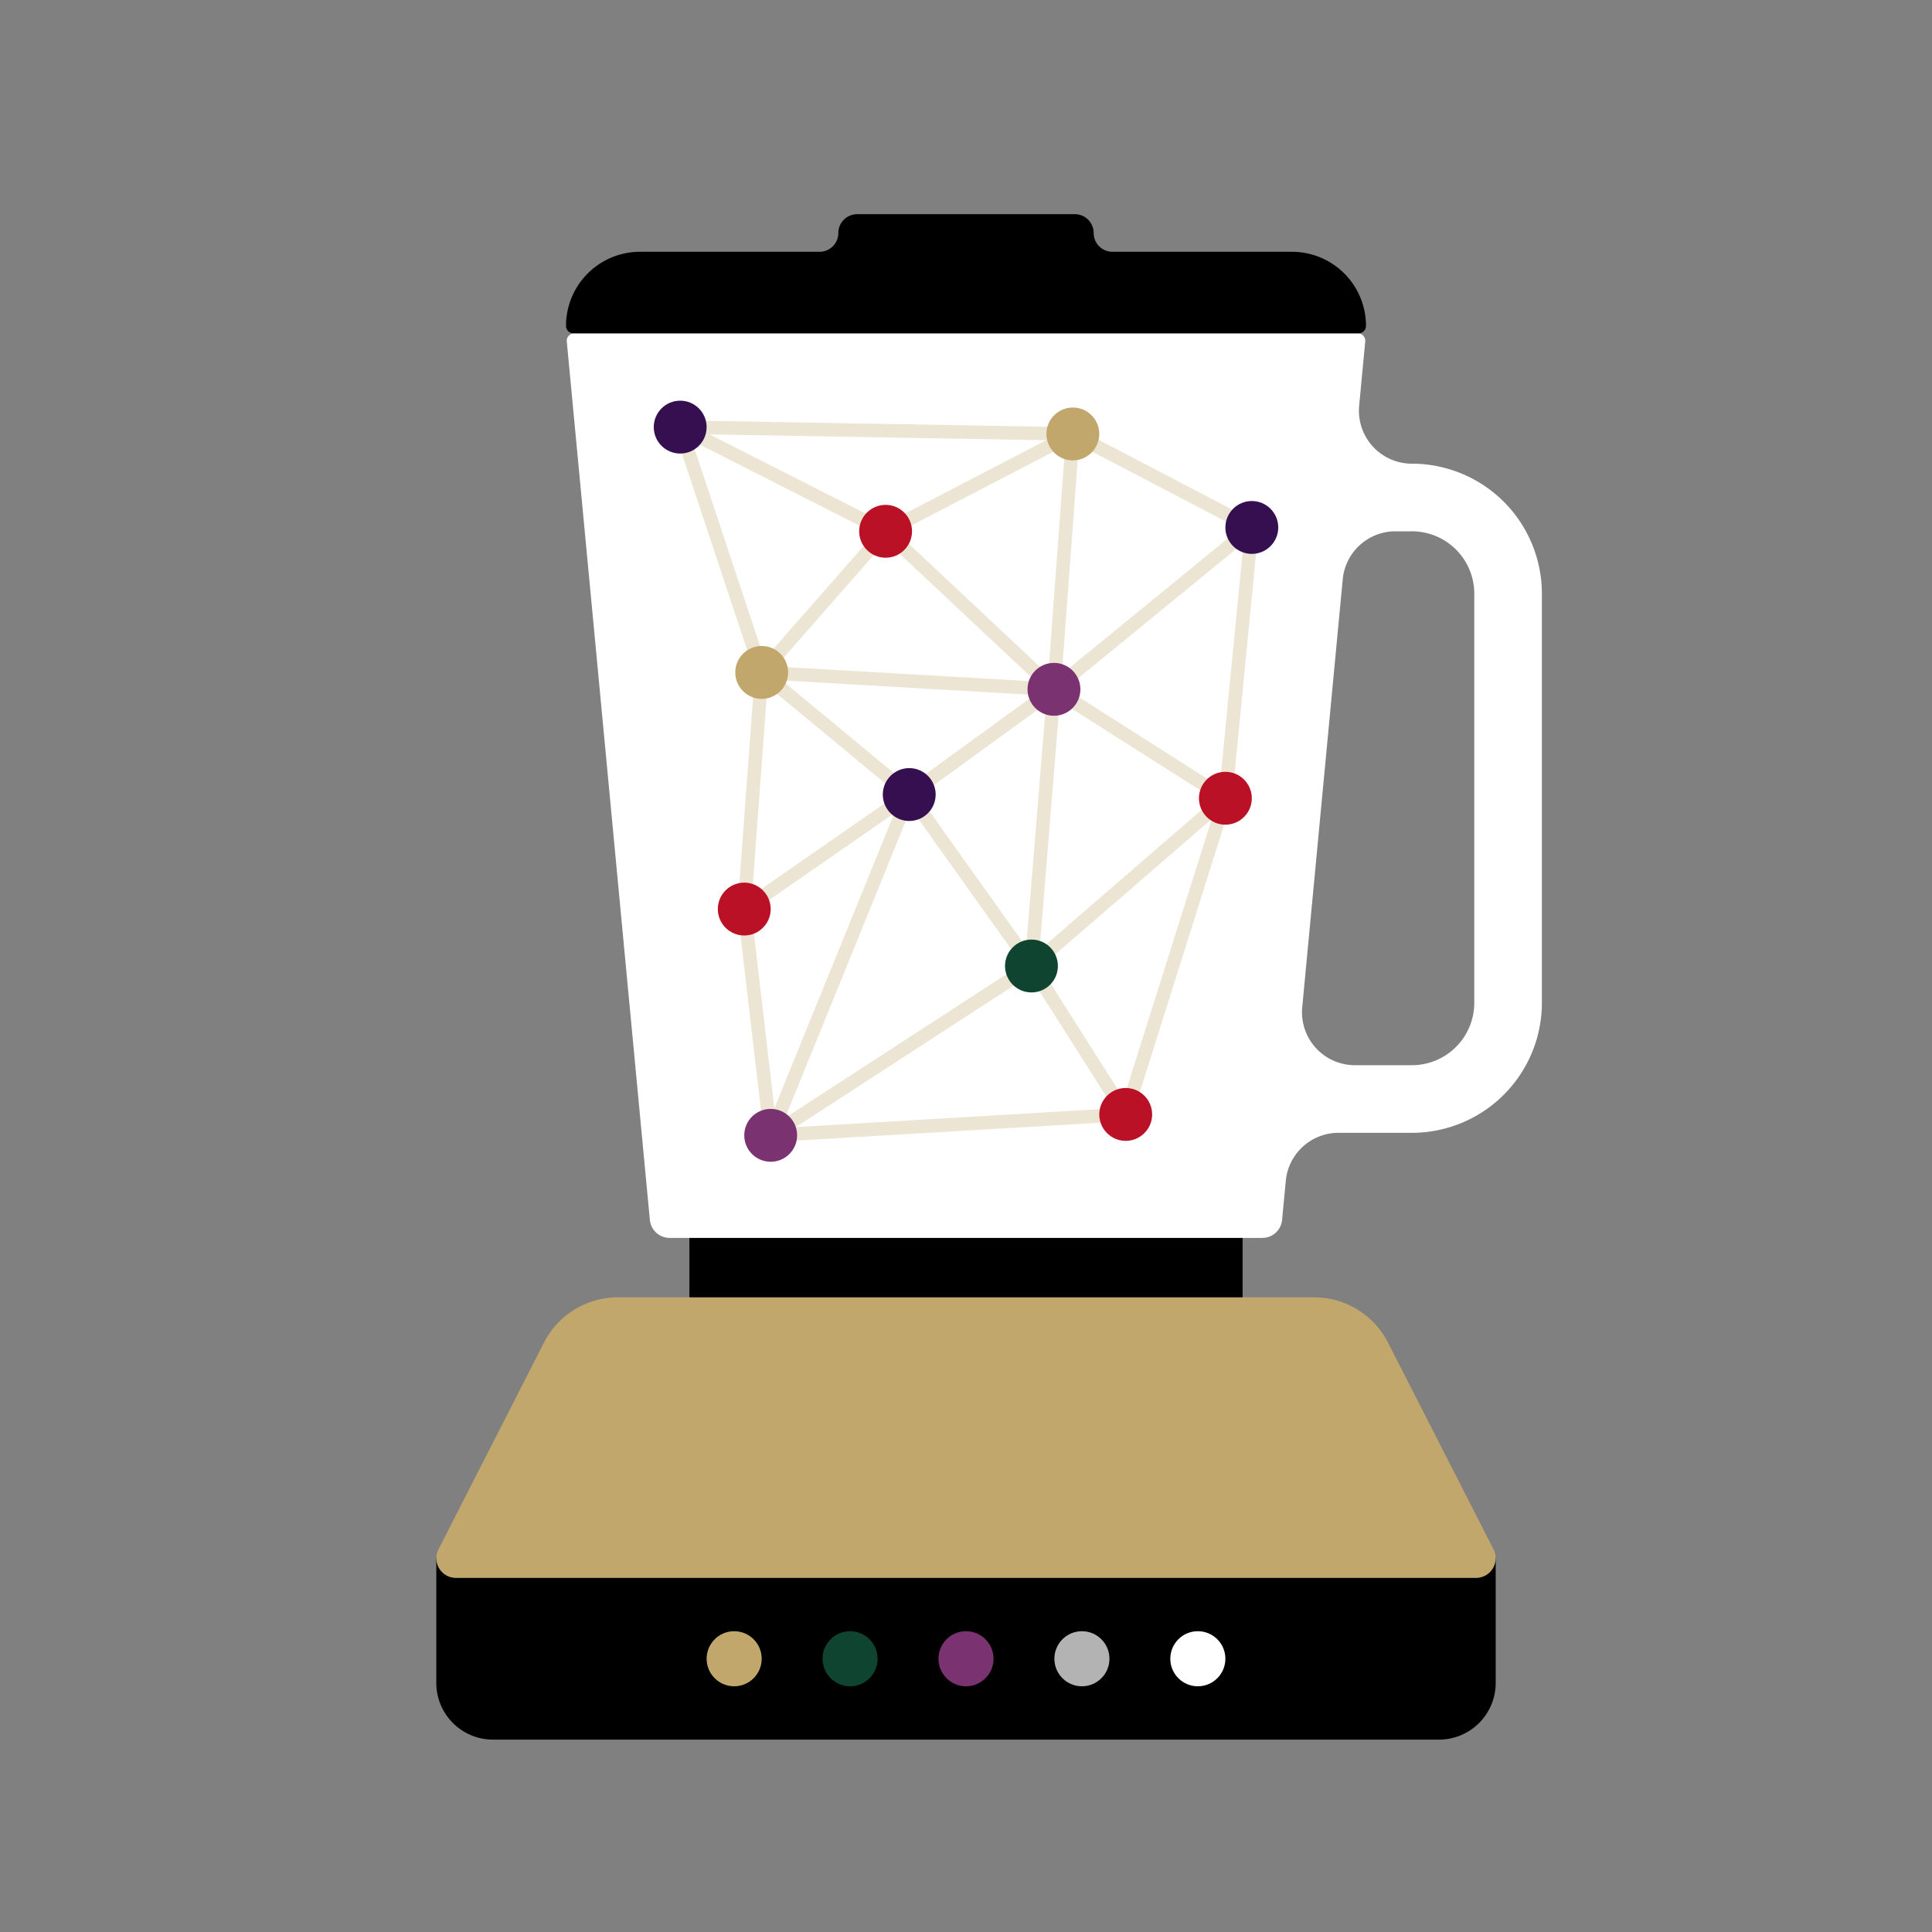 <?xml version="1.0" encoding="utf-8"?>
<svg xmlns="http://www.w3.org/2000/svg" id="Layer_1" data-name="Layer 1" viewBox="0 0 2000 2000">
  <rect x="0" y="0" width="2000" height="2000" fill="#808080" stroke="none"/>
  <defs>
    <style>
      .cls-1{fill:#0f4430}.cls-2{fill:#c1a76b}.cls-3{fill:#fff}.cls-4{fill:#7a3271}.cls-6{fill:none;stroke:#ece5d3;stroke-linecap:round;stroke-linejoin:round;stroke-width:14px}.cls-7{fill:#350f4f}.cls-8{fill:#ba1126}
    </style>
  </defs>
  <path d="M713.67 1280.27h572.66v69.68H713.67zM1489.64 1800.85H510.36a58.7 58.7 0 01-58.7-58.7v-129.33h1096.68v129.33a58.7 58.7 0 01-58.7 58.7z"/>
  <path class="cls-2" d="M453.91 1603.86l109.23-214.06a85.86 85.86 0 0176.48-46.8h720.76a85.86 85.86 0 0176.48 46.83l109.23 214.06a20.32 20.32 0 01-18.1 29.55H472a20.32 20.32 0 01-18.09-29.58z"/>
  <path class="cls-3" d="M1461.55 480a54.82 54.82 0 01-54.55-60l6.28-66.46a7.74 7.74 0 00-7.71-8.48H594.45a7.74 7.74 0 00-7.71 8.48l86 909.33a20.53 20.53 0 0020.44 18.6h613.6a20.53 20.53 0 0020.44-18.6l3.83-40.52a54.82 54.82 0 0154.58-49.66h75.9a134.62 134.62 0 00134.62-134.61V614.6a134.61 134.61 0 00-134.6-134.6zm64.62 558.09a64.62 64.62 0 01-64.62 64.61h-58.91a54.81 54.81 0 01-54.57-60L1390 599.64a54.81 54.81 0 0154.56-49.64h17a64.61 64.61 0 0164.62 64.61z"/>
  <circle class="cls-4" cx="1000" cy="1717.13" r="28.51"/>
  <circle class="cls-1" cx="880" cy="1717.13" r="28.51"/>
  <circle class="cls-2" cx="760" cy="1717.13" r="28.51"/>
  <circle cx="1120" cy="1717.13" r="28.51" fill="#b3b3b3"/>
  <circle class="cls-3" cx="1240" cy="1717.13" r="28.51"/>
  <path d="M1151.62 260.65a19.46 19.46 0 01-19.46-19.46 19.46 19.46 0 00-19.46-19.46H887.29a19.46 19.46 0 00-19.45 19.46 19.46 19.46 0 01-19.46 19.46H662.59a76.66 76.66 0 00-76.66 76.66 7.75 7.75 0 007.75 7.75h812.63a7.75 7.75 0 007.75-7.75 76.65 76.65 0 00-76.65-76.66z"/>
  <path class="cls-6" d="M1067.76 1000l97.57 153.65 103.18-327.31-177.46-112.76L941.23 822.5 770.45 941.06l18.06-244.97 128.25-146.1-212.63-107.85 406.47 7.09 185.27 96.79"/>
  <path class="cls-6" d="M770.45 941.06l27.37 234.23L941.23 822.5l126.53 177.5 200.75-173.66 27.36-280.32-204.82 167.56 19.55-264.35-193.84 100.76 174.29 163.59-302.54-17.49"/>
  <path class="cls-6" d="M1165.33 1153.65l-367.51 21.64L1067.76 1000l23.29-286.42L941.23 822.5 788.51 696.09l-84.38-253.95"/>
  <circle class="cls-7" cx="941.23" cy="822.51" r="27.36"/>
  <circle class="cls-8" cx="770.45" cy="941.06" r="27.36"/>
  <circle class="cls-4" cx="797.82" cy="1175.29" r="27.36"/>
  <circle class="cls-1" cx="1067.76" cy="1000" r="27.36"/>
  <circle class="cls-2" cx="788.51" cy="696.09" r="27.36"/>
  <circle class="cls-2" cx="1110.6" cy="449.22" r="27.36"/>
  <circle class="cls-4" cx="1091.05" cy="713.58" r="27.36"/>
  <circle class="cls-8" cx="1268.51" cy="826.34" r="27.36"/>
  <circle class="cls-8" cx="1165.33" cy="1153.65" r="27.36"/>
  <circle class="cls-7" cx="704.13" cy="442.14" r="27.36"/>
  <circle class="cls-8" cx="916.76" cy="549.99" r="27.36"/>
  <circle class="cls-7" cx="1295.87" cy="546.02" r="27.36"/>
</svg>